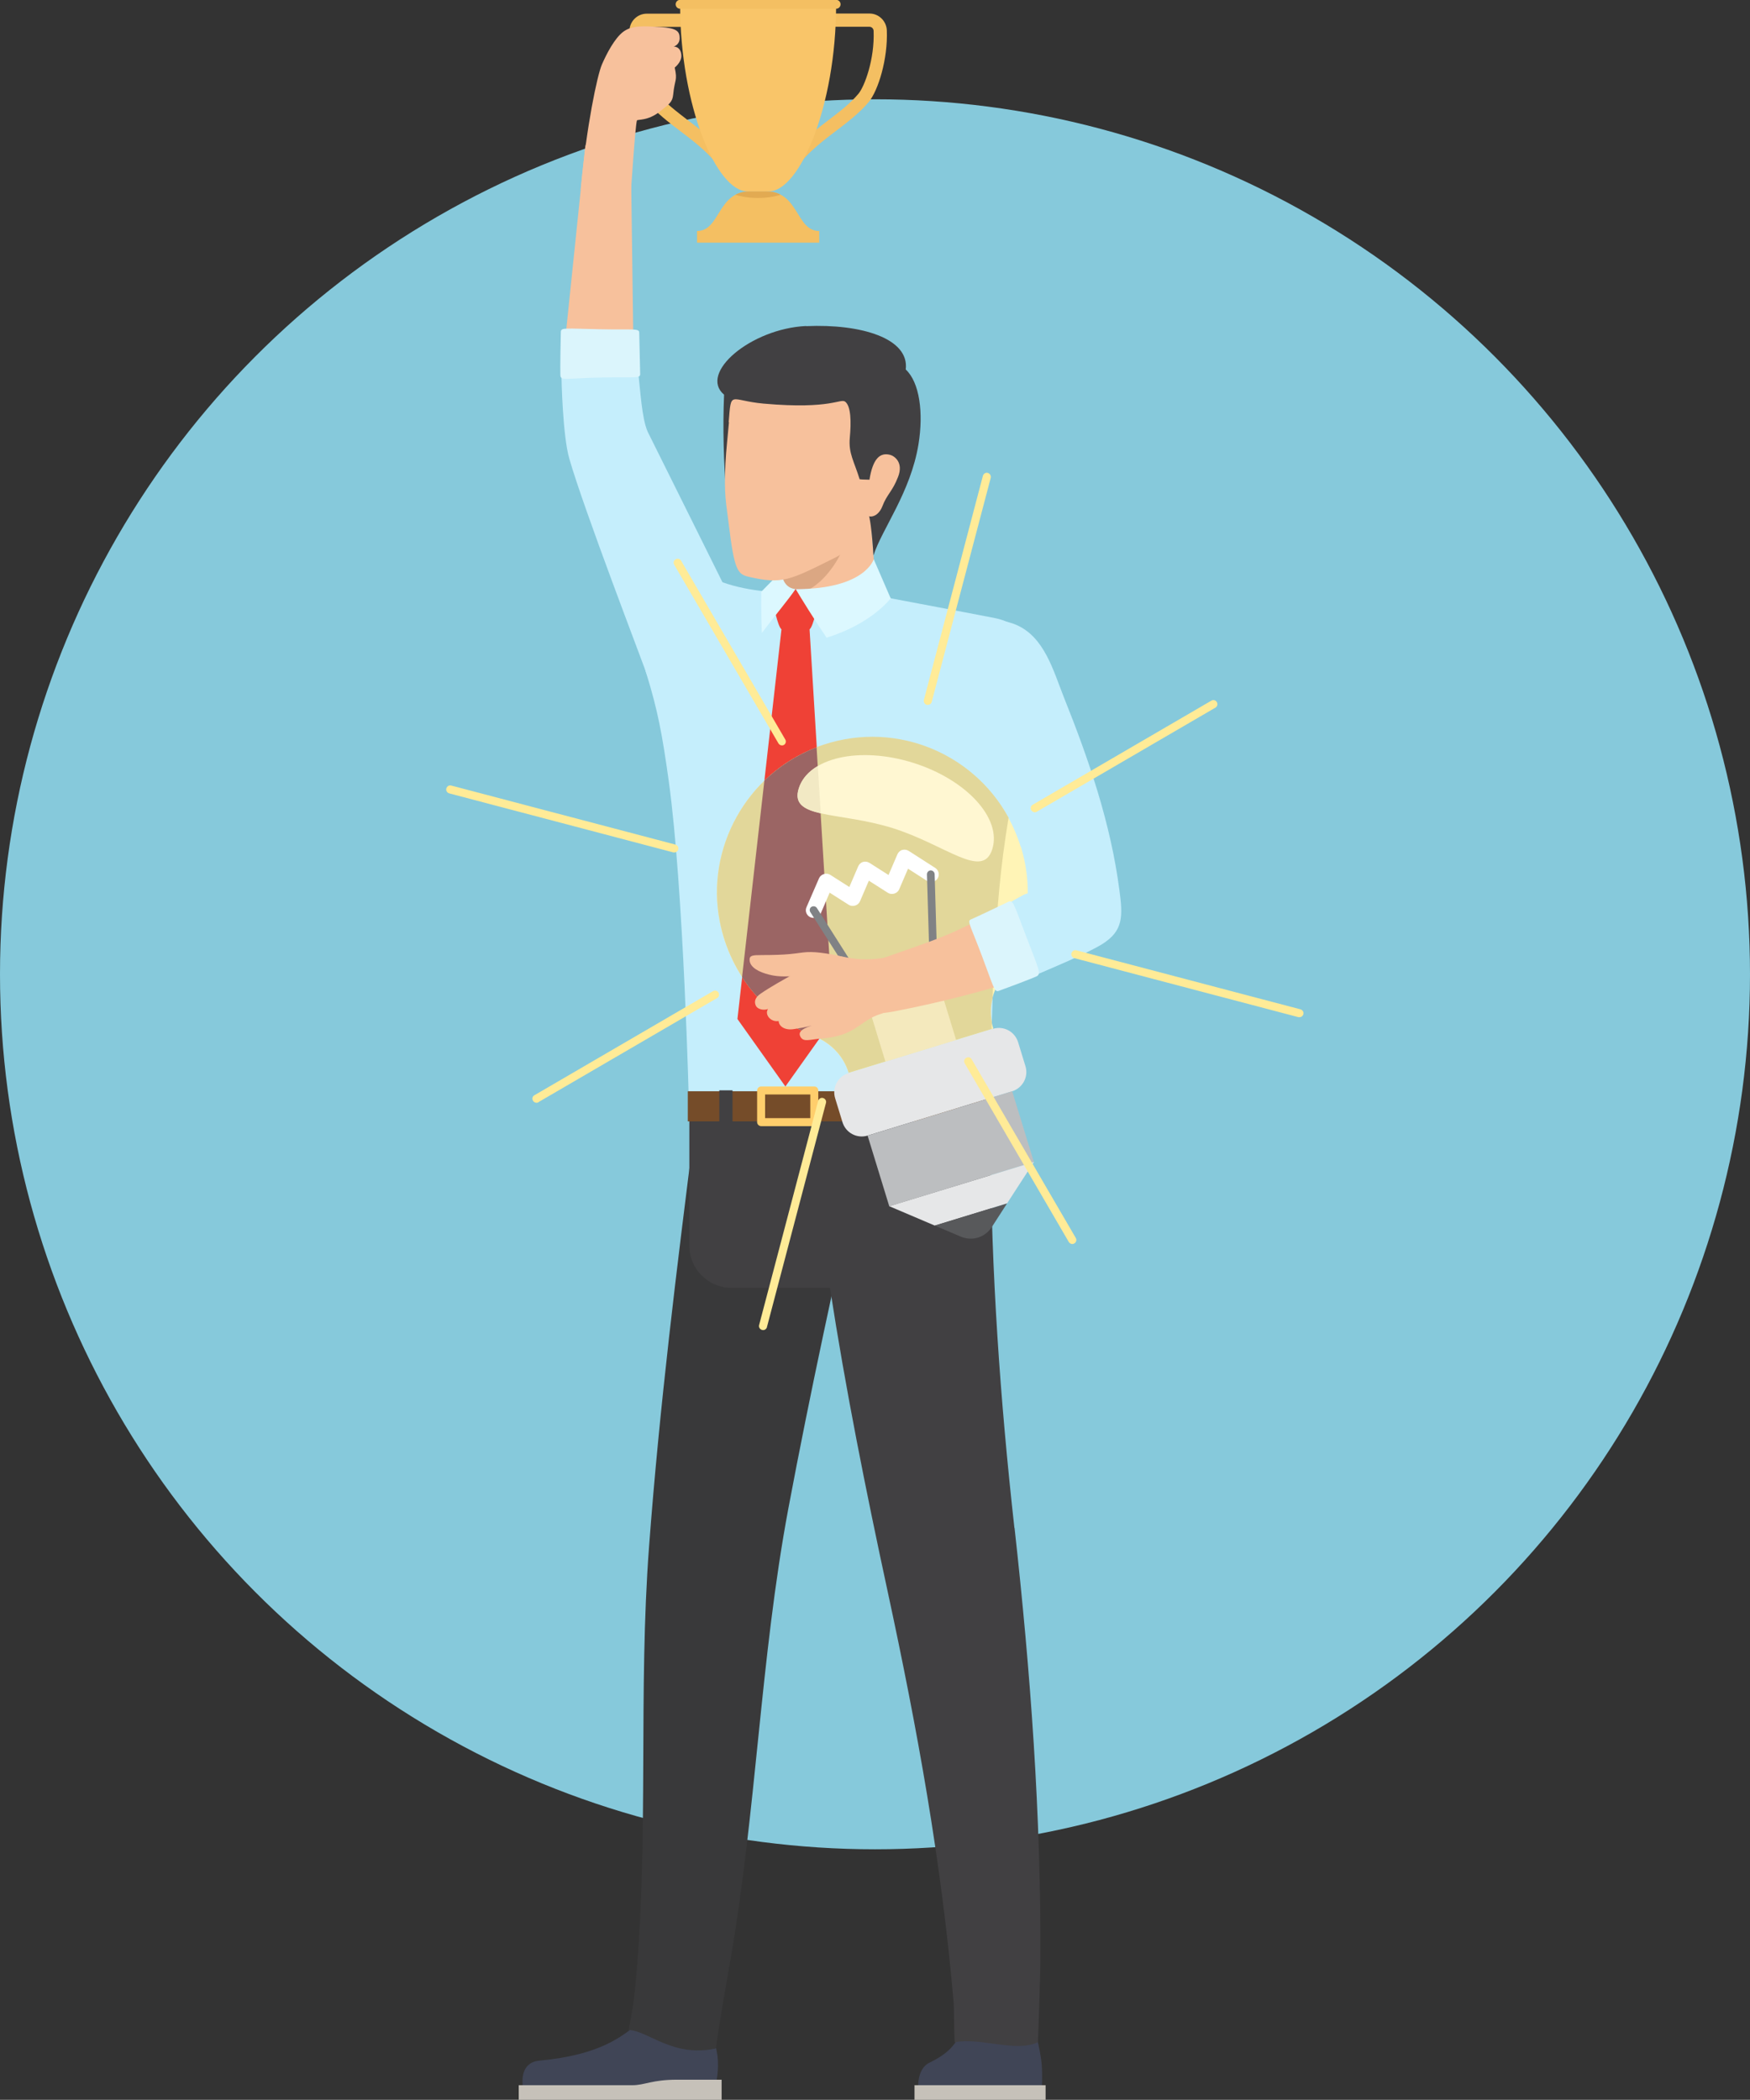 <?xml version="1.0" encoding="UTF-8"?><svg id="_イヤー_2" xmlns="http://www.w3.org/2000/svg" viewBox="0 0 113.86 136.62"><rect x="0" y="0" width="113.86" height="136.62" fill="#333333" stroke="none"/><defs><style>.cls-1{fill:#f2e9c4;}.cls-2{fill:#f4bf62;}.cls-3{fill:#f7c19c;}.cls-4{fill:#f9c569;}.cls-5{fill:#efb58e;}.cls-6{fill:#f4e9bd;}.cls-7{fill:#e6e7e8;}.cls-8{fill:#fff;}.cls-9{fill:#fff7d2;}.cls-10{fill:#fff4b6;}.cls-11{fill:#ffeb97;}.cls-12{fill:#ffce6c;}.cls-13{fill:#ef4136;}.cls-14{fill:#86c9db;}.cls-15{fill:#bcbec0;}.cls-16{fill:#c6c1b9;}.cls-17{fill:#dbf5fc;}.cls-18{fill:#c5eefc;}.cls-19{fill:#dba783;}.cls-20{fill:#e2d79a;}.cls-21{fill:#e2aa52;}.cls-22{fill:#dcf8ff;}.cls-23{fill:#404556;}.cls-24{fill:#414042;}.cls-25{fill:#9b6564;}.cls-26{fill:#808285;}.cls-27{fill:#39393a;}.cls-28{fill:#58595b;}.cls-29{fill:#754c29;}</style></defs><g id="_イヤー_1-2"><g><circle class="cls-14" cx="56.93" cy="63.39" r="56.93"/><g><path class="cls-23" d="M41.42,131.74h4.72s.42,1.12,.54,2.01c.11,.87-.06,1.85-.23,2.26h-12.39s-.46-1.8,1.04-1.94c3.99-.37,5.34-1.59,6.33-2.33Z"/><path class="cls-16" d="M33.75,136.62h13.2v-1.31h-2.89c-1.64,0-2.11,.36-2.92,.36h-7.39v.95Z"/><path class="cls-23" d="M62.74,131.74h4.51s.44,1.62,.52,2.5c.04,.43,.05,1.19,0,1.77h-8.02s-.17-1.37,.73-1.81c1.57-.76,1.85-1.49,2.25-2.47Z"/><rect class="cls-16" x="59.5" y="135.67" width="8.53" height=".95" transform="translate(127.53 272.29) rotate(180)"/><path class="cls-3" d="M36.68,23.01l1.38-13.32c.08-.82,.82-1.42,1.64-1.34,.76,.08,1.33,.72,1.34,1.47l.18,13.39c.02,1.26-.98,2.29-2.24,2.31-1.26,.02-2.29-.98-2.31-2.24,0-.09,0-.18,.01-.27Z"/><path class="cls-27" d="M56.07,75.42c-1.7,7.56-3.35,15.12-4.78,22.74-1.83,9.79-2.08,19.75-3.8,29.55-.15,.88-.77,4.33-.91,5.57-2.81,.6-4.33-1.12-5.68-1.21,.31-1.49,.4-2.46,.47-3.18,.85-9.42,.15-18.85,.86-28.27,.68-9.09,1.8-18.12,2.95-27.16,3.63,.65,7.26,1.3,10.9,1.96Z"/><path class="cls-24" d="M66,99.41c-.93-8.36-1.51-16.66-1.55-25.08h0v-3.2h-19.6v9.92c0,1.51,1.23,2.74,2.74,2.74h6.41c1.02,6.61,2.33,13.16,3.75,19.74,1.92,8.91,3.51,17.6,4.29,26.69,.04,.42,.03,1.72,.07,2.66,1.65-.35,3.99,.69,5.42-.01,.08-1.97,.15-4.44,.16-5.31,.05-9.43-.64-18.77-1.68-28.14Z"/><polygon class="cls-3" points="51.12 39.94 57.11 39.94 56.56 32.48 50.56 32.48 51.12 39.94"/><path class="cls-19" d="M53.88,37.28c2.03-2.45,1.12-4.8,1.12-4.8h-4.43l.47,6.28s1.43,.23,2.84-1.48Z"/><path class="cls-18" d="M48.86,41.62c-2.24-4.51-4.47-9.02-6.72-13.53-.39-.9-.47-2.65-.63-4.01-1.38,.07-3.5,.14-4.98,.33,0,.26,.08,3.95,.51,5.43,.93,3.25,4.69,13.03,5.31,14.74,.16,.44,1.1,1.73,4.34,.27,2.98-1.34,2.29-3,2.17-3.24Z"/><polygon class="cls-5" points="50.34 39.29 54.74 38.35 59.13 39.29 59.13 45.18 50.34 45.18 50.34 39.29"/><path class="cls-18" d="M42.05,43.83c-.93-3.01,3.85-6.41,4.27-6.22,3.5,1.59,8.41,.71,8.42,.71h0s9.24,1.74,9.92,1.88c.45,.09,2.45,.46,2.6,3.01,.15,2.63-1.16,6.08-1.99,12.38-.87,6.63-.81,16.48-.81,16.48h-19.63s-.34-14.18-1.32-21.26c-.42-3.03-.72-4.61-1.45-6.97Z"/><rect class="cls-29" x="44.75" y="71" width="19.77" height="1.96"/><rect class="cls-24" x="62.39" y="70.94" width=".86" height="2.06"/><rect class="cls-24" x="55.46" y="70.94" width=".86" height="2.06"/><rect class="cls-24" x="46.8" y="70.94" width=".86" height="2.06"/><path class="cls-12" d="M52.98,73.27h-3.46c-.14,0-.26-.12-.26-.26v-2.06c0-.14,.12-.26,.26-.26h3.46c.15,0,.26,.12,.26,.26v2.06c0,.14-.12,.26-.26,.26Zm-3.2-.52h2.94v-1.54h-2.94v1.54Z"/><path class="cls-13" d="M50.84,40.94h1.84c.24-.2,.51-1.51,.63-2.19,.04-.21-.13-.41-.34-.41h-2.42c-.22,0-.38,.19-.34,.41,.12,.68,.39,1.99,.63,2.19Z"/><polygon class="cls-13" points="50.85 40.9 52.67 40.9 54.22 66.3 51.1 70.69 47.98 66.3 50.85 40.9"/><path class="cls-22" d="M50.86,37.15s-.04,1.08,.9,1.18c-.47,.69-1.34,1.72-2.19,2.85-.07-1.2-.04-2.68-.04-2.68l1.33-1.35Z"/><path class="cls-22" d="M56.84,36.4s-.56,1.93-5.07,1.93c.37,.62,1.2,1.97,2.01,3.16,2.95-.91,4.17-2.56,4.17-2.56l-1.1-2.54Z"/><path class="cls-18" d="M72.83,57.91c-.56-4.33-1.99-8.5-3.61-12.54-.69-1.73-1.27-3.97-3.16-4.74-1.85-.75-4.04,.16-4.79,2.02-.79,1.95,.45,3.61,1.32,5.27,1.23,2.34,2.37,4.75,3.29,7.22,.23,.62,.99,2.74,.93,2.89-.07,.17-1.94,1.16-2.62,1.54,.62,1.89,1.66,4.16,1.77,4.42,.52-.17,4.52-1.8,5.73-2.55,1.41-.87,1.37-1.83,1.14-3.54Z"/><path class="cls-24" d="M52.45,21.22c3.59-.16,6.73,.8,6.48,2.82,.91,.85,1.16,2.83,.83,4.86-.51,3.14-2.39,5.54-2.93,7.24,0,0-.15-2.76-.44-2.93-.92-.11-7.24-.74-9.13-.96-.18-2.17-.24-4.39-.15-6.57-1.67-1.41,1.75-4.3,5.34-4.47Z"/><path class="cls-3" d="M47.43,27.46c-.06,.73-.19,1.85-.23,2.68-.1,2.09,.04,2.51,.21,3.93,.37,3.06,.58,3.29,1.31,3.46,2.18,.5,2.62,.25,5.68-1.28,1.09-.54,1.6-1.93,1.84-2.93,.18,.46,.87,.39,1.17-.38,.3-.79,.65-.95,1.02-1.91,.38-.97-.27-1.38-.53-1.44-.65-.16-1.11,.25-1.33,1.62-.1-.01-.47,0-.64-.03-.36-1.17-.73-1.68-.64-2.69,.1-1.06,.07-2.03-.28-2.34-.32-.28-.83,.51-5.33,.11-2.23-.2-2.1-.93-2.27,1.22Z"/><path class="cls-17" d="M41.65,24.28s-.05-2.34-.06-2.64c0-.3-.45-.17-2.62-.22-2.13-.04-2.47-.13-2.48,.17-.01,.3-.05,2.4-.03,2.81,.02,.41,.31,.2,2.77,.16,2.28-.04,2.45,.09,2.42-.29Z"/><g><path class="cls-2" d="M49.84,12.45h-1.03c-2.16,0-1.93,2.58-3.46,2.58v.76h7.95v-.76c-1.53,0-1.3-2.58-3.46-2.58Z"/><path class="cls-21" d="M49.32,12.88c.56,0,1.06-.08,1.47-.21-.26-.14-.57-.22-.96-.22h-1.03c-.39,0-.7,.09-.96,.22,.41,.13,.92,.21,1.47,.21Z"/><g><path class="cls-2" d="M47.49,11.6c-.15,0-.29-.08-.37-.22-.69-1.2-1.79-2.04-2.86-2.85-.79-.6-1.54-1.18-2.13-1.88-.63-.75-1.25-2.8-1.18-4.65,.02-.62,.52-1.11,1.13-1.11h2.88c.24,0,.43,.19,.43,.43s-.19,.43-.43,.43h-2.88c-.14,0-.26,.12-.27,.28-.07,1.84,.6,3.6,.99,4.07,.52,.63,1.24,1.17,1.99,1.75,1.14,.86,2.31,1.76,3.08,3.11,.12,.21,.05,.47-.16,.59-.07,.04-.14,.06-.21,.06Z"/><path class="cls-2" d="M51.16,11.6c-.07,0-.15-.02-.21-.06-.21-.12-.28-.38-.16-.59,.77-1.35,1.95-2.24,3.08-3.11,.75-.57,1.47-1.12,1.99-1.75,.39-.47,1.05-2.23,.98-4.07,0-.16-.13-.28-.27-.28h-2.87c-.24,0-.43-.19-.43-.43s.19-.43,.43-.43h2.87c.61,0,1.11,.49,1.13,1.11,.07,1.85-.56,3.9-1.18,4.65-.59,.7-1.34,1.28-2.13,1.88-1.07,.81-2.17,1.66-2.86,2.85-.08,.14-.22,.22-.37,.22Z"/></g><path class="cls-4" d="M49.32,.29h-5.07c0,6.65,2.39,12.16,4.37,12.16h1.41c1.98,0,4.37-5.51,4.37-12.16h-5.08Z"/><path class="cls-2" d="M54.4,.57h-10.15c-.16,0-.29-.13-.29-.29s.13-.29,.29-.29h10.15c.16,0,.29,.13,.29,.29s-.13,.29-.29,.29Z"/></g><path class="cls-3" d="M37.78,12.34c.38-4.16,1.08-7.44,1.38-8.14,.3-.69,.83-1.72,1.4-2.14,.57-.42,1.33-.37,2.41-.3,1.08,.07,1.25,.29,1.25,.72,0,.45-.39,.55-.39,.55,0,0,.46-.03,.5,.56,.01,.15-.02,.45-.43,.81,.19,.88,0,.72-.1,1.75-.05,.5-.25,.61-.86,1.1-.8,.64-1.47,.5-1.5,.59-.11,.34-.39,4.64-.39,4.64l-3.27-.14Z"/><g><path class="cls-10" d="M66.41,55.1c-1.71-5.56-7.78-8.58-13.3-6.46-4.53,1.74-7.21,6.56-6.28,11.32,.7,3.57,3.12,6.26,6.17,7.48,1.05,.42,1.88,1.27,2.21,2.35v.02l9.41-2.88v-.03c-.34-1.08-.14-2.24,.5-3.17,1.66-2.45,2.24-5.59,1.3-8.64Z"/><path class="cls-20" d="M53.11,48.63c-4.53,1.74-7.21,6.56-6.28,11.32,.7,3.57,3.12,6.26,6.17,7.48,1.05,.42,1.88,1.27,2.21,2.35v.02l9.31-2.85c0-.16,0-.31,.01-.47-.09-.51-.08-1.03,.05-1.53,.11-3.02,.31-6.51,.69-9.39,.11-.84,.23-1.62,.35-2.36-2.36-4.33-7.64-6.45-12.51-4.58Z"/><path class="cls-25" d="M49.73,50.81l-1.45,12.77c1.15,1.76,2.81,3.09,4.71,3.86,.11,.04,.2,.11,.3,.16l.92-1.29-1.08-17.68s-.02,0-.03,0c-1.29,.5-2.43,1.25-3.38,2.17Z"/><path class="cls-8" d="M53.07,59.7c-.11,.03-.23,.03-.34-.02-.25-.11-.37-.4-.26-.65l.82-1.89c.12-.27,.48-.38,.73-.22l1.24,.79,.58-1.35c.06-.13,.17-.24,.31-.28h0c.14-.04,.29-.02,.42,.06l1.24,.79,.58-1.35c.06-.13,.17-.24,.31-.28h0c.14-.04,.29-.02,.42,.06l1.73,1.11c.23,.15,.3,.46,.15,.69-.15,.23-.46,.3-.69,.15l-1.23-.79-.58,1.35c-.12,.27-.48,.38-.73,.22l-1.24-.79-.58,1.35c-.12,.27-.48,.38-.73,.22l-1.24-.79-.58,1.35c-.06,.14-.18,.24-.31,.28Z"/><path class="cls-26" d="M60.88,65.25s-.04,.01-.07,.01c-.14,0-.25-.1-.26-.24l-.24-8.13c0-.14,.1-.25,.24-.26,.14,0,.25,.11,.26,.24l.24,8.13c0,.11-.07,.21-.18,.25Zm-3.45,1.05c.12-.08,.15-.23,.08-.35l-4.36-6.87c-.07-.11-.22-.15-.35-.08-.12,.07-.15,.23-.08,.34l4.36,6.87c.06,.1,.18,.14,.29,.1,.02,0,.04-.02,.06-.03Z"/><path class="cls-6" d="M56.64,65.91l.97,3.17,4.6-1.41-.97-3.17s-.61-.41-2.44,.16c-1.83,.56-2.16,1.26-2.16,1.26Z"/><path class="cls-7" d="M55.62,68.28h9.83c.73,0,1.31,.59,1.31,1.31v1.63c0,.73-.59,1.31-1.31,1.31h-9.83c-.73,0-1.31-.59-1.31-1.31v-1.63c0-.73,.59-1.31,1.31-1.31Z" transform="translate(-17.99 20.85) rotate(-17.05)"/><rect class="cls-15" x="56.94" y="72.34" width="9.84" height="4.81" transform="translate(-19.2 21.42) rotate(-17.05)"/><polygon class="cls-7" points="67.27 75.6 57.86 78.48 60.82 79.74 65.52 78.3 67.27 75.6"/><path class="cls-28" d="M65.52,78.3l-4.7,1.44,1.67,.71c.76,.33,1.6,.07,2.05-.63l.98-1.52Z"/><path class="cls-9" d="M64.56,55.25c-.63,2.01-3.01-.28-6.48-1.37-3.48-1.09-6.74-.57-6.11-2.58,.63-2.01,3.96-2.76,7.44-1.67,3.47,1.09,5.78,3.61,5.15,5.62Z"/><path class="cls-1" d="M53.21,49.84c-.61,.36-1.05,.85-1.24,1.46-.31,.98,.31,1.36,1.43,1.62l-.19-3.07Z"/></g><path class="cls-3" d="M66.31,63.75c-2.67,.84-5.37,1.52-8.11,2.05-1.01,.2-2.13,.24-2.59-.93-.45-1.15,.36-2,1.36-2.36,1.47-.53,2.96-1.01,4.41-1.59,1.14-.45,2.26-1.1,3.43-1.48,2.87-.94,4.38,3.37,1.5,4.3Z"/><path class="cls-18" d="M64.35,59.49s1.93-1.11,2.25-1.27c.32-.17,2.18-.64,2.95,1.17,.99,2.34-.22,3.24-1.93,3.94-1.11,.45-1.51,.62-1.51,.62l-1.76-4.45Z"/><path class="cls-17" d="M65.57,58.69s-2.12,1.02-2.4,1.13c-.27,.11-.03,.38,.73,2.41,.75,1.99,.79,2.34,1.08,2.24,.29-.1,2.05-.76,2.43-.93,.37-.17,.2-.4-.68-2.71-.81-2.13-.82-2.31-1.16-2.14Z"/><path class="cls-3" d="M54.83,62.25c-1.17-.26-1.93-.36-2.58-.28-.57,.07-1.03,.17-2.7,.17-.58,0-.79,.02-.78,.32,.02,.51,.67,.8,1.26,.95,.75,.19,1.16,.08,1.87,.13,.33,.02,.77,.27,1.32,.45,.65,.22,2.79-1.49,1.62-1.74Z"/><path class="cls-3" d="M57.86,62.26c-2.25,.44-3.25-.19-4.12-.19-1.92,.02-.87,.63-1.57,1.01-1.3,.71-2.12,1.18-2.68,1.57-.34,.23-.45,.5-.31,.79,.09,.19,.44,.33,.79,.21-.24,.34,.16,.87,.69,.78,.02,.36,.42,.63,1.03,.52,.28-.05,.75-.11,1.13-.23-.37,.13-.91,.33-.77,.67,.19,.47,.61,.23,1.49,.17,.67-.05,1.36-.22,1.91-.54,1.12-.64,1.01-.98,3.37-1.42,.11-1.43-.96-3.33-.96-3.33Z"/><path class="cls-11" d="M60.37,45.86s-.04,0-.07,0c-.14-.04-.22-.18-.19-.32l3.84-14.58c.04-.14,.18-.23,.32-.19,.14,.04,.22,.18,.19,.32l-3.84,14.58c-.03,.12-.14,.19-.25,.19Zm-10.47,40.48l3.84-14.58c.04-.14-.05-.28-.19-.32-.14-.04-.28,.05-.32,.19l-3.84,14.58c-.04,.14,.05,.28,.19,.32,.02,0,.04,.01,.07,.01,.12,0,.22-.08,.25-.19Zm1.1-37.87c.12-.07,.17-.23,.09-.36l-6.77-11.62c-.07-.13-.23-.17-.36-.1-.13,.07-.17,.23-.09,.36l6.78,11.62c.05,.08,.14,.13,.23,.13,.04,0,.09-.01,.13-.04Zm18.9,32.43c.12-.07,.17-.23,.09-.36l-6.77-11.62c-.07-.13-.23-.17-.36-.09-.13,.07-.17,.23-.09,.36l6.77,11.62c.05,.08,.14,.13,.23,.13,.05,0,.09-.01,.13-.04Zm-25.77-25.63c.04-.14-.05-.28-.19-.32l-14.58-3.84c-.14-.04-.28,.05-.32,.19-.04,.14,.05,.28,.19,.32l14.58,3.84s.04,0,.07,0c.12,0,.22-.08,.25-.19Zm40.67,10.72c.04-.14-.05-.28-.19-.32l-14.58-3.84c-.14-.04-.28,.05-.32,.19-.04,.14,.05,.28,.19,.32l14.58,3.84s.05,0,.07,0c.12,0,.22-.08,.25-.19Zm-49.77,5.72l11.62-6.77c.13-.07,.17-.23,.1-.36-.07-.12-.23-.17-.36-.09l-11.62,6.77c-.13,.07-.17,.23-.09,.36,.05,.08,.14,.13,.23,.13,.04,0,.09-.01,.13-.04Zm32.43-18.9l11.62-6.77c.12-.07,.17-.23,.09-.36-.07-.12-.23-.17-.36-.09l-11.62,6.77c-.13,.07-.17,.23-.09,.36,.05,.08,.14,.13,.23,.13,.05,0,.09-.01,.13-.04Z"/></g></g></g></svg>